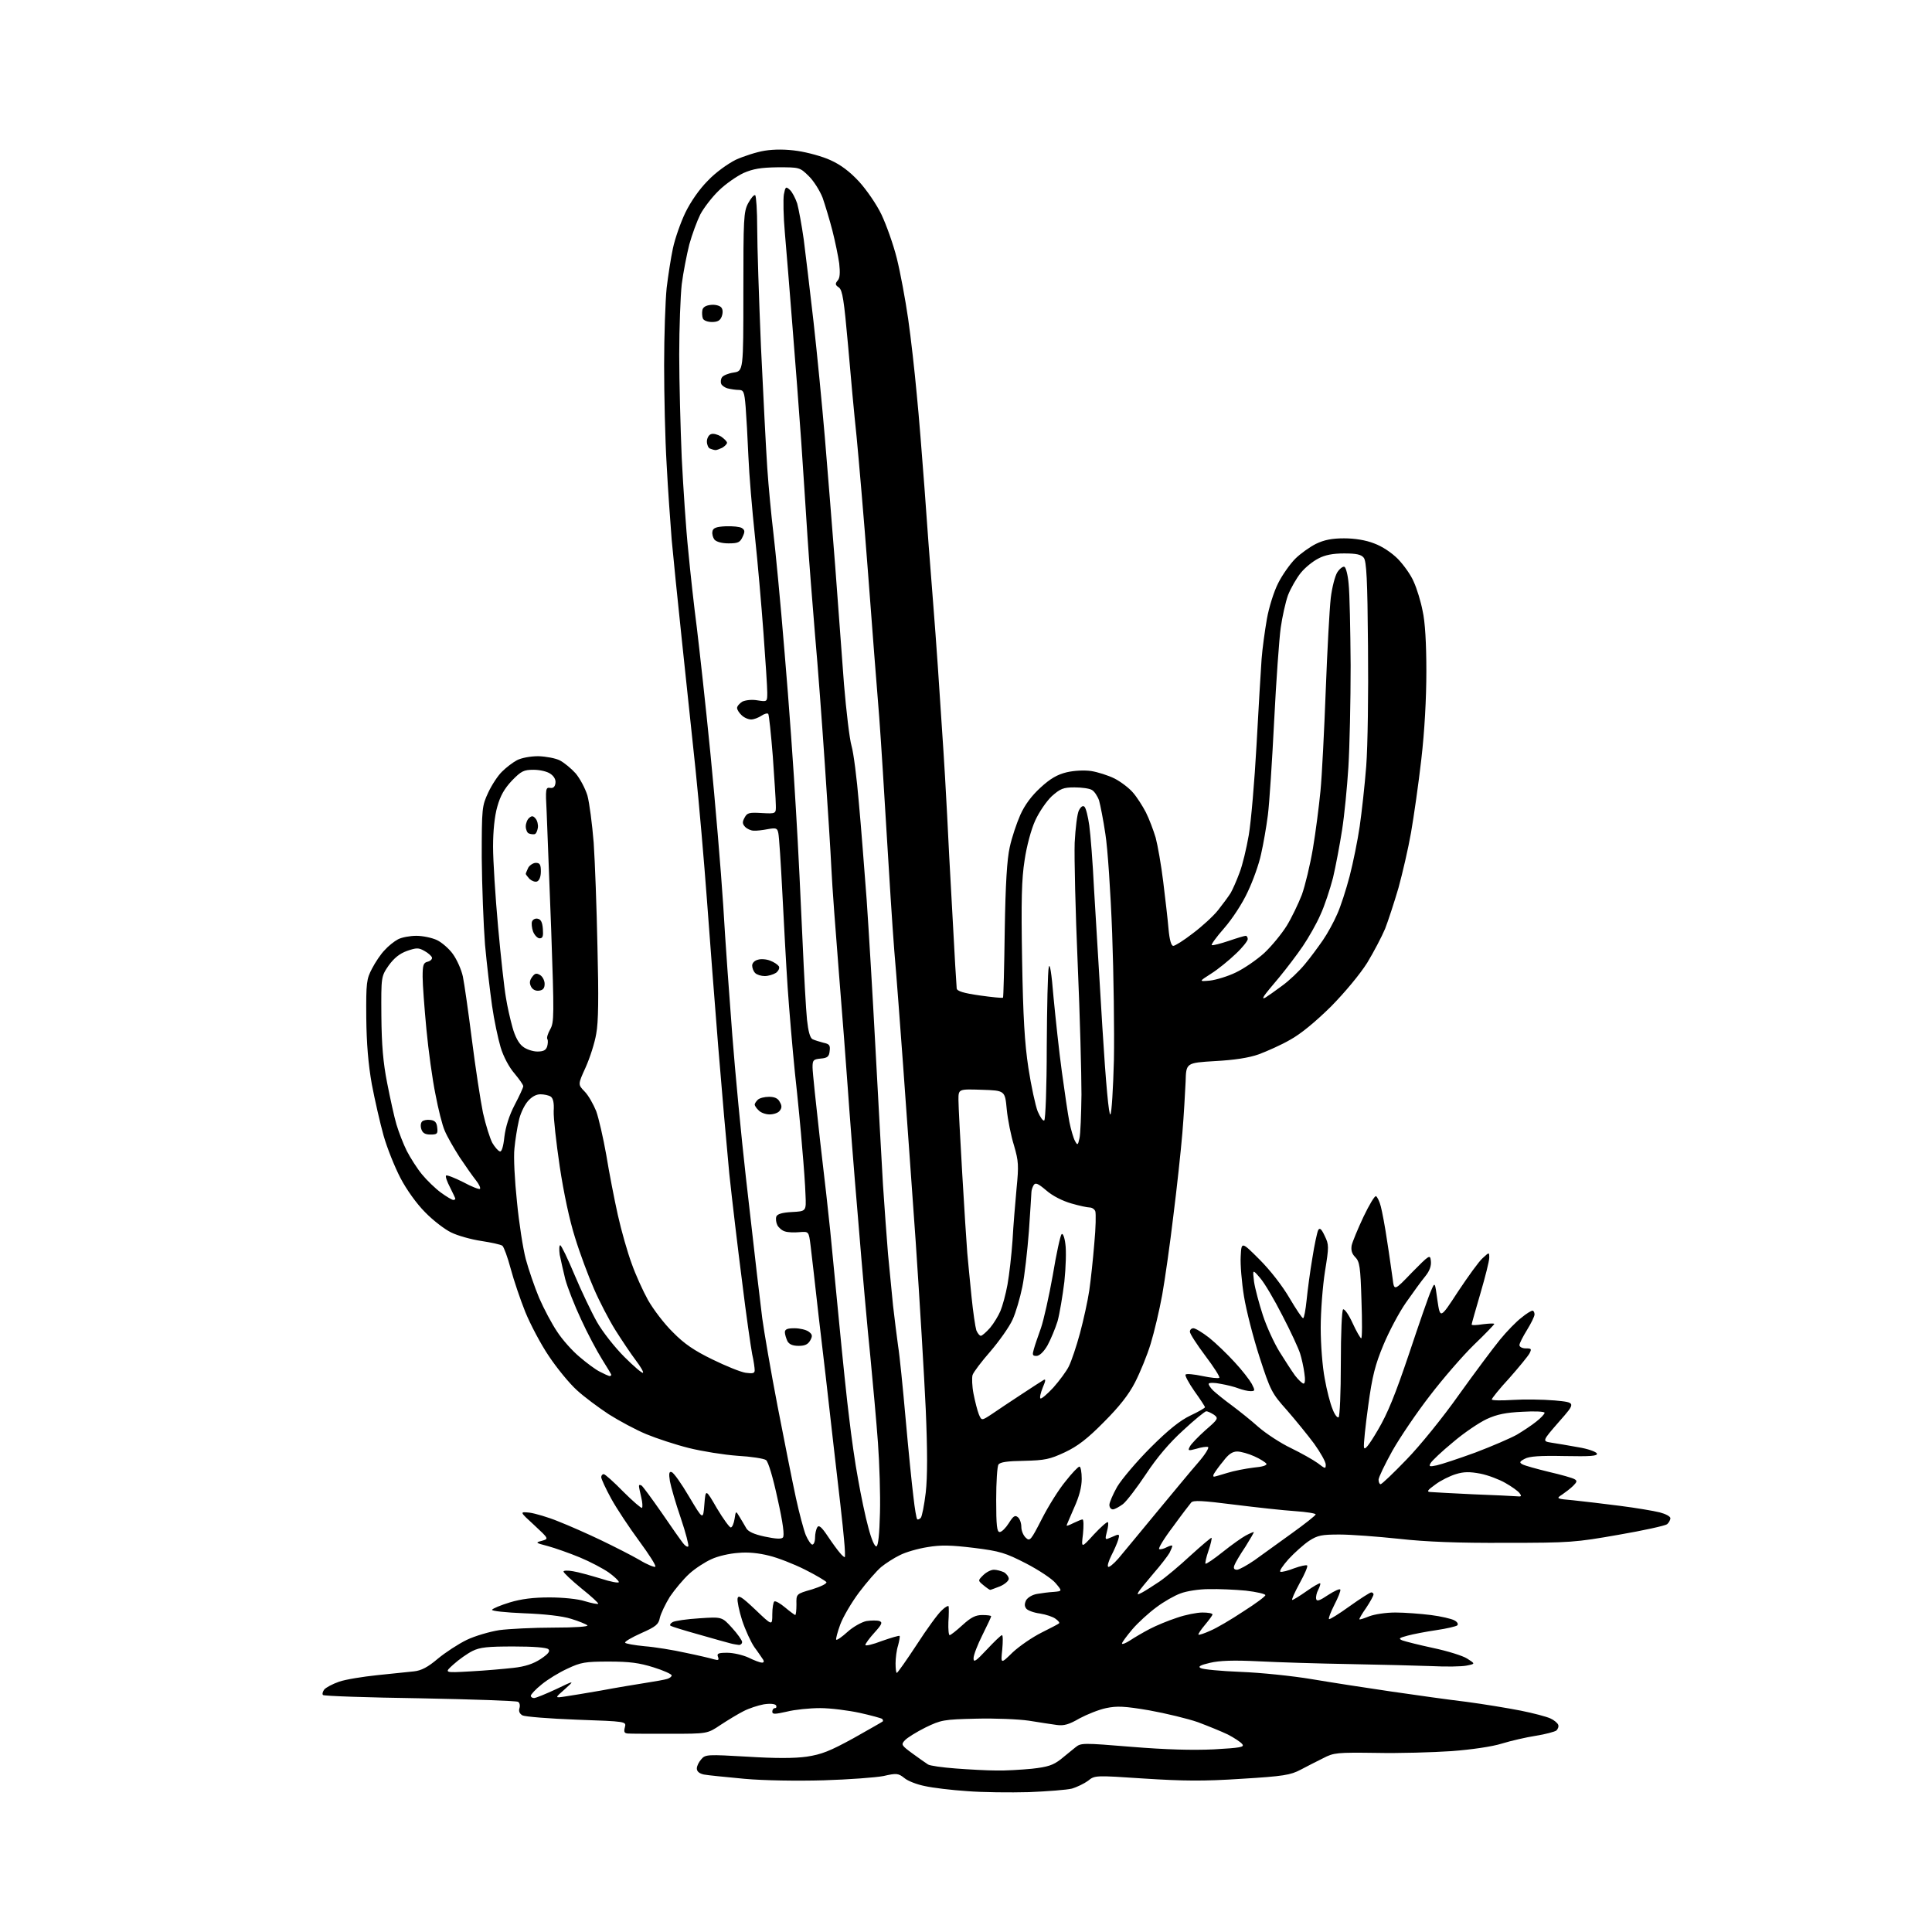 <?xml version="1.0" encoding="UTF-8" standalone="no"?>
<svg 
  version="1.1" 
  xmlns="http://www.w3.org/2000/svg" 
  xmlns:xlink="http://www.w3.org/1999/xlink" 
  xmlns:svg="http://www.w3.org/2000/svg"
  xmlns:rdf="http://www.w3.org/1999/02/22-rdf-syntax-ns#"
  xmlns:cc="http://creativecommons.org/ns#"
  xmlns:dc="http://purl.org/dc/elements/1.1/"
  viewBox="0 0 768 768"
  width="768"
  height="768"
>
<style>svg {background-color: white; }</style>"
<path stroke="none" fill="black" fill-rule="evenodd" d="M409.0,712.4C401.6,712.6 390.5,712.5 384.4,712.0C378.3,711.6 370.8,710.7 367.7,710.0C364.6,709.4 360.9,708.0 359.5,706.8C357.1,704.9 356.4,704.8 351.2,706.0C348.1,706.6 337.3,707.4 327.4,707.7C316.9,708.0 303.6,707.8 295.9,707.1C288.5,706.4 281.3,705.7 279.8,705.4C278.0,705.0 277.0,704.2 277.0,703.0C277.0,702.0 277.8,700.4 278.8,699.3C280.4,697.4 281.3,697.4 297.0,698.3C308.1,699.0 315.8,699.0 320.7,698.3C326.6,697.4 329.9,696.1 339.2,691.0C345.4,687.5 350.7,684.5 350.9,684.3C351.1,684.1 351.0,683.7 350.7,683.3C350.3,683.0 346.3,681.9 341.8,680.9C337.2,679.9 330.1,679.0 326.0,679.0C321.9,679.0 315.9,679.6 312.8,680.4C307.9,681.5 307.0,681.5 307.0,680.4C307.0,679.6 307.5,679.0 308.1,679.0C308.6,679.0 308.8,678.5 308.5,677.9C308.0,677.3 306.2,677.1 303.6,677.5C301.4,677.9 297.7,679.1 295.6,680.2C293.4,681.3 289.3,683.8 286.4,685.7C281.2,689.2 281.2,689.2 266.3,689.2C258.2,689.2 250.7,689.2 249.6,689.1C248.2,689.0 247.9,688.5 248.4,686.6C249.0,684.3 249.0,684.3 229.3,683.6C218.4,683.2 208.7,682.4 207.7,681.9C206.5,681.2 206.1,680.2 206.5,679.0C206.8,678.0 206.6,676.8 205.9,676.5C205.3,676.1 187.8,675.5 167.0,675.1C146.2,674.8 128.8,674.2 128.4,673.8C128.0,673.4 128.3,672.4 128.9,671.6C129.6,670.8 132.2,669.4 134.8,668.5C137.4,667.6 144.2,666.5 150.0,665.9C155.8,665.3 162.3,664.6 164.5,664.4C167.5,664.1 170.1,662.7 174.0,659.4C177.0,656.9 182.2,653.5 185.5,651.9C188.8,650.3 194.7,648.6 198.5,648.0C202.3,647.5 212.0,647.0 220.0,647.0C228.7,647.0 234.0,646.6 233.5,646.1C232.9,645.6 230.0,644.4 227.0,643.5C223.6,642.4 216.4,641.6 208.3,641.3C201.0,641.0 195.3,640.4 195.6,639.9C195.9,639.4 199.0,638.1 202.6,637.0C207.2,635.6 212.0,635.0 218.4,635.0C223.7,635.0 229.8,635.6 232.5,636.5C235.2,637.3 237.6,637.8 237.8,637.5C238.0,637.3 235.0,634.5 231.1,631.4C227.2,628.2 224.0,625.2 224.0,624.7C224.0,624.3 225.7,624.2 227.8,624.6C229.8,624.9 234.8,626.3 238.8,627.5C242.7,628.8 246.0,629.4 246.0,628.9C246.0,628.4 244.2,626.7 242.0,625.1C239.7,623.5 234.6,620.8 230.5,619.1C226.4,617.4 220.7,615.4 217.8,614.6C212.8,613.3 212.7,613.2 215.4,612.5C218.2,611.7 218.2,611.7 212.4,606.3C206.5,600.9 206.5,600.9 210.5,601.3C212.7,601.6 217.9,603.1 222.0,604.8C226.1,606.4 233.8,609.8 239.0,612.3C244.2,614.8 251.1,618.3 254.2,620.1C257.3,622.0 260.2,623.1 260.5,622.8C260.9,622.4 258.0,617.9 254.1,612.6C250.2,607.3 245.2,599.8 243.0,595.8C240.8,591.8 239.0,587.9 239.0,587.2C239.0,586.6 239.4,586.0 240.0,586.0C240.5,586.0 244.0,589.1 247.8,593.0C251.6,596.8 255.0,599.7 255.2,599.4C255.5,599.1 255.4,597.2 254.9,595.2C254.4,593.2 254.0,591.1 254.0,590.7C254.0,590.2 254.4,590.2 255.0,590.5C255.5,590.8 259.1,595.7 263.0,601.3C266.8,606.9 270.7,612.4 271.5,613.4C272.3,614.5 273.3,615.1 273.6,614.7C273.9,614.4 272.6,609.3 270.6,603.4C268.6,597.6 266.7,591.0 266.3,588.8C265.8,585.7 266.0,584.8 267.0,585.2C267.8,585.4 270.9,589.8 273.9,594.9C279.5,604.3 279.5,604.3 280.0,598.0C280.5,591.8 280.5,591.8 285.0,599.6C287.5,603.8 290.0,607.2 290.5,607.2C291.1,607.1 291.7,605.6 292.0,603.8C292.5,600.5 292.5,600.5 294.0,603.0C294.9,604.4 296.0,606.4 296.6,607.4C297.3,608.8 299.7,609.9 303.9,610.8C308.2,611.7 310.5,611.9 311.2,611.2C311.9,610.5 311.3,605.6 309.1,595.8C307.3,587.4 305.4,581.0 304.5,580.4C303.7,579.8 298.6,579.0 293.2,578.7C287.7,578.3 279.0,576.9 273.8,575.6C268.6,574.3 261.0,571.8 256.9,570.1C252.8,568.4 246.1,564.8 242.0,562.2C237.9,559.5 232.1,555.2 229.3,552.6C226.4,550.0 221.4,543.9 218.2,539.1C215.0,534.4 210.8,526.4 208.8,521.5C206.8,516.5 204.2,508.8 203.0,504.3C201.8,499.8 200.3,495.7 199.7,495.2C199.0,494.7 195.2,493.9 191.3,493.3C187.3,492.7 181.9,491.2 179.3,489.9C176.8,488.7 172.1,485.1 169.0,481.9C165.6,478.5 161.6,472.9 159.2,468.3C156.9,463.9 153.9,456.4 152.5,451.5C151.1,446.5 149.0,437.3 147.8,431.0C146.4,423.1 145.7,414.8 145.6,404.5C145.5,390.5 145.7,389.2 147.9,385.0C149.2,382.5 151.4,379.2 152.9,377.7C154.3,376.1 156.7,374.2 158.2,373.4C159.7,372.6 163.0,372.0 165.5,372.0C168.1,372.0 171.8,372.8 173.7,373.7C175.6,374.6 178.5,377.1 180.0,379.2C181.6,381.4 183.4,385.4 184.0,388.2C184.6,391.1 186.2,402.4 187.6,413.4C189.0,424.5 191.0,437.5 192.0,442.4C193.1,447.3 194.8,452.6 195.7,454.3C196.7,456.0 198.0,457.5 198.7,457.7C199.4,458.0 200.1,455.8 200.5,451.9C201.0,447.9 202.4,443.4 204.6,439.2C206.5,435.6 208.0,432.3 208.0,431.8C208.0,431.2 206.4,429.0 204.5,426.7C202.4,424.3 200.1,420.0 199.0,416.3C198.0,412.9 196.4,405.5 195.6,399.8C194.8,394.1 193.5,383.2 192.8,375.5C192.2,367.8 191.6,352.3 191.5,341.0C191.5,321.0 191.6,320.4 194.1,315.0C195.5,312.0 198.0,308.2 199.6,306.7C201.2,305.1 203.8,303.1 205.5,302.2C207.2,301.3 210.8,300.6 214.0,300.6C217.0,300.7 220.9,301.4 222.6,302.3C224.3,303.2 227.1,305.5 228.8,307.4C230.5,309.4 232.6,313.3 233.5,316.2C234.3,319.1 235.4,327.6 236.0,335.0C236.5,342.4 237.2,361.1 237.5,376.5C238.0,396.3 237.9,406.4 237.0,411.0C236.4,414.6 234.5,420.5 232.8,424.3C229.7,431.1 229.7,431.1 232.4,433.9C233.9,435.4 235.9,439.0 237.0,441.7C238.0,444.5 239.8,452.3 241.0,459.1C242.1,465.9 244.2,476.7 245.6,483.0C247.0,489.3 249.5,498.0 251.1,502.3C252.6,506.6 255.6,513.2 257.6,516.8C259.7,520.5 264.1,526.3 267.5,529.6C272.0,534.2 276.0,536.9 283.2,540.4C288.5,543.0 294.4,545.4 296.4,545.7C299.3,546.1 300.0,545.9 300.0,544.7C300.0,543.8 299.6,540.9 299.0,538.3C298.5,535.7 296.6,522.7 295.0,509.5C293.3,496.3 291.0,476.9 289.9,466.5C288.9,456.1 286.9,433.3 285.5,416.0C284.1,398.7 282.1,372.4 281.0,357.5C279.9,342.6 277.9,319.5 276.5,306.0C275.1,292.5 272.6,269.1 271.0,254.0C269.4,238.9 267.6,221.1 267.0,214.5C266.5,207.9 265.5,194.5 265.0,184.6C264.4,174.8 264.0,157.0 264.0,145.1C264.0,133.2 264.5,119.5 265.0,114.5C265.6,109.5 266.7,102.4 267.5,98.7C268.3,94.9 270.5,88.6 272.4,84.6C274.6,80.1 278.0,75.2 281.4,71.8C284.4,68.6 289.3,65.1 292.5,63.5C295.6,62.1 300.8,60.4 304.0,59.9C307.8,59.3 312.4,59.3 317.1,60.0C321.1,60.6 327.0,62.2 330.2,63.7C334.2,65.5 337.8,68.2 341.5,72.2C344.5,75.5 348.5,81.3 350.4,85.3C352.3,89.3 355.1,97.1 356.5,102.7C357.9,108.3 359.9,119.1 361.0,126.7C362.1,134.3 363.6,147.7 364.4,156.5C365.3,165.3 366.6,182.2 367.5,194.0C368.3,205.8 369.9,226.8 371.0,240.5C372.1,254.2 373.6,276.1 374.4,289.0C375.3,301.9 376.2,317.7 376.5,324.0C376.8,330.3 377.7,348.1 378.6,363.5C379.4,378.9 380.2,392.2 380.3,392.9C380.4,394.0 383.1,394.8 389.4,395.7C394.3,396.4 398.5,396.8 398.7,396.6C398.9,396.5 399.2,384.4 399.4,369.9C399.7,351.3 400.3,341.5 401.4,336.7C402.2,333.0 404.1,327.3 405.6,323.9C407.4,319.9 410.1,316.3 413.6,313.1C417.5,309.5 420.3,307.9 424.0,307.0C427.0,306.3 431.0,306.1 433.8,306.5C436.3,306.9 440.5,308.2 443.1,309.5C445.6,310.8 448.9,313.3 450.4,315.1C451.9,316.8 454.2,320.4 455.5,322.9C456.8,325.5 458.5,330.0 459.4,333.0C460.2,336.0 461.6,343.9 462.4,350.5C463.2,357.1 464.2,365.5 464.5,369.2C464.9,373.7 465.6,376.0 466.4,376.0C467.1,376.0 470.6,373.8 474.2,371.0C477.8,368.3 482.3,364.2 484.2,361.8C486.1,359.4 488.3,356.4 489.2,355.0C490.0,353.6 491.6,350.0 492.7,347.0C493.9,344.0 495.5,337.2 496.4,332.0C497.3,326.8 498.7,310.6 499.5,296.0C500.3,281.4 501.2,266.1 501.5,262.0C501.8,257.9 502.8,250.7 503.6,246.1C504.4,241.5 506.4,235.1 508.1,231.8C509.7,228.6 512.8,224.2 514.9,222.1C516.9,220.1 520.7,217.4 523.1,216.2C526.4,214.6 529.5,214.0 534.3,214.0C538.5,214.0 542.9,214.7 546.2,216.0C549.5,217.2 553.2,219.7 555.7,222.2C558.0,224.6 560.9,228.6 562.0,231.3C563.2,233.9 564.8,239.1 565.5,242.8C566.5,247.1 567.0,255.7 567.0,266.8C567.0,277.6 566.3,290.6 565.0,301.8C563.9,311.5 562.0,324.7 560.9,331.0C559.8,337.3 557.5,347.2 555.9,353.0C554.2,358.8 551.8,366.1 550.6,369.2C549.3,372.3 546.1,378.4 543.5,382.7C540.6,387.3 534.7,394.4 529.1,400.1C522.9,406.2 517.1,411.0 512.9,413.3C509.3,415.4 503.6,417.9 500.4,419.1C496.5,420.5 490.6,421.4 483.0,421.8C471.5,422.5 471.5,422.5 471.3,430.0C471.1,434.1 470.6,443.4 470.0,450.5C469.4,457.6 467.8,472.5 466.4,483.5C465.1,494.5 463.1,508.5 462.0,514.7C460.9,520.8 458.8,529.6 457.4,534.2C456.0,538.8 453.2,545.6 451.2,549.5C448.7,554.4 444.9,559.2 438.8,565.3C432.3,571.9 428.4,574.9 423.3,577.3C417.3,580.1 415.4,580.5 407.1,580.7C400.5,580.8 397.5,581.2 396.9,582.2C396.4,582.9 396.0,589.2 396.0,596.2C396.0,606.6 396.3,609.0 397.4,609.0C398.2,609.0 399.8,607.4 401.0,605.5C402.8,602.6 403.5,602.2 404.6,603.1C405.4,603.7 406.0,605.5 406.0,607.0C406.0,608.5 406.8,610.4 407.8,611.3C409.4,612.8 409.8,612.3 414.2,603.7C416.8,598.6 421.0,591.9 423.6,588.8C426.1,585.6 428.6,583.0 429.1,583.0C429.6,583.0 430.0,585.2 430.0,587.9C430.0,591.1 429.0,594.9 427.0,599.3C425.4,603.0 424.0,606.2 424.0,606.4C424.0,606.7 425.2,606.2 426.8,605.4C428.3,604.7 429.9,604.0 430.3,604.0C430.8,604.0 430.8,606.6 430.5,609.8C429.8,615.5 429.8,615.5 434.8,610.0C437.6,607.0 440.1,604.8 440.4,605.1C440.7,605.4 440.5,607.1 440.0,608.9C439.3,611.6 439.3,612.1 440.5,611.6C441.3,611.3 442.7,610.7 443.6,610.3C444.9,609.8 445.1,610.1 444.5,612.1C444.1,613.4 442.9,616.2 441.8,618.3C440.7,620.5 440.1,622.5 440.5,622.8C440.8,623.2 442.7,621.7 444.6,619.5C446.4,617.3 453.2,609.2 459.5,601.5C465.9,593.8 473.3,584.8 476.2,581.5C479.0,578.3 480.8,575.4 480.2,575.2C479.6,575.0 477.5,575.3 475.6,575.9C472.3,576.8 472.1,576.7 473.0,575.0C473.5,574.0 476.3,571.1 479.2,568.5C484.3,564.1 484.4,563.8 482.6,562.4C481.5,561.7 480.1,561.0 479.5,561.0C479.0,561.0 474.8,564.4 470.3,568.6C464.8,573.6 459.9,579.4 455.6,585.9C452.0,591.3 447.9,596.7 446.4,597.9C444.9,599.0 443.1,600.0 442.4,600.0C441.6,600.0 441.0,599.2 441.0,598.2C441.0,597.3 442.4,594.0 444.1,591.0C445.9,588.0 451.8,581.0 457.4,575.4C464.5,568.3 469.2,564.6 473.2,562.7C476.4,561.2 479.0,559.7 479.0,559.4C479.0,559.1 477.1,556.2 474.8,553.0C472.5,549.7 470.9,546.7 471.3,546.4C471.7,546.0 474.7,546.3 478.0,547.0C481.3,547.7 484.3,548.0 484.7,547.7C485.0,547.3 482.5,543.4 479.1,538.9C475.8,534.5 473.0,530.2 473.0,529.4C473.0,528.6 473.6,528.0 474.4,528.0C475.2,528.0 478.0,529.7 480.7,531.8C483.3,533.9 487.9,538.3 490.8,541.5C493.7,544.6 496.7,548.5 497.6,550.1C499.0,552.8 498.9,553.0 497.1,553.0C496.0,553.0 493.9,552.5 492.3,551.9C490.8,551.3 487.6,550.5 485.2,550.1C482.9,549.6 480.8,549.6 480.5,550.0C480.3,550.4 481.1,551.6 482.3,552.8C483.5,553.9 486.8,556.6 489.7,558.7C492.5,560.8 497.3,564.6 500.3,567.3C503.3,569.9 509.1,573.7 513.1,575.6C517.2,577.6 522.0,580.3 523.8,581.6C526.8,583.9 527.0,584.0 527.0,582.2C527.0,581.1 524.9,577.4 522.4,573.9C519.8,570.4 514.9,564.4 511.5,560.5C505.6,553.9 505.0,552.8 500.7,539.5C498.2,531.8 495.4,520.9 494.5,515.3C493.6,509.8 493.0,502.6 493.2,499.4C493.5,493.5 493.5,493.5 500.7,500.7C505.0,505.0 509.8,511.2 512.6,516.0C515.2,520.4 517.6,524.0 518.0,524.0C518.4,524.0 519.0,520.7 519.4,516.8C519.8,512.8 520.8,505.2 521.7,500.0C522.5,494.8 523.6,489.8 524.0,489.0C524.6,487.9 525.3,488.5 526.6,491.3C528.3,494.8 528.3,495.5 526.7,505.4C525.8,511.1 525.0,521.2 525.0,527.8C525.0,534.5 525.7,543.4 526.6,548.0C527.4,552.6 528.8,558.0 529.7,560.1C530.5,562.3 531.6,563.7 532.1,563.4C532.6,563.1 533.0,553.5 533.0,542.0C533.0,529.9 533.4,520.9 533.9,520.5C534.5,520.2 536.2,522.7 537.7,526.0C539.2,529.3 540.8,532.0 541.1,532.0C541.5,532.0 541.5,525.2 541.2,516.8C540.8,503.6 540.5,501.5 538.7,499.7C537.4,498.4 537.0,497.0 537.3,495.1C537.6,493.7 539.7,488.6 542.0,483.7C544.3,478.9 546.5,475.2 547.0,475.5C547.5,475.8 548.4,477.6 548.9,479.6C549.4,481.5 550.6,487.7 551.4,493.3C552.3,498.9 553.2,505.7 553.6,508.3C554.2,513.2 554.2,513.2 561.3,505.8C568.3,498.7 568.5,498.6 568.8,501.3C569.0,503.2 568.3,505.2 566.6,507.3C565.1,509.1 561.7,513.8 558.9,517.8C556.1,521.8 552.1,529.4 549.9,534.7C546.7,542.4 545.5,546.9 543.9,558.7C542.8,566.7 542.0,574.1 542.2,575.3C542.4,576.7 544.0,574.8 547.7,568.5C551.6,561.9 554.6,554.5 560.1,538.2C564.1,526.2 568.0,514.9 568.9,513.0C570.4,509.5 570.4,509.5 571.4,516.9C572.5,524.3 572.5,524.3 579.6,513.4C583.6,507.4 587.9,501.4 589.4,500.1C592.0,497.7 592.0,497.7 592.0,500.0C592.0,501.3 590.4,507.6 588.5,514.1C586.6,520.6 585.0,526.2 585.0,526.5C585.0,526.9 587.0,526.8 589.5,526.4C592.0,526.1 594.0,526.0 594.0,526.3C594.0,526.5 590.4,530.3 585.9,534.6C581.4,539.0 573.6,548.0 568.4,554.8C563.2,561.5 556.5,571.4 553.5,576.7C550.5,582.1 548.0,587.3 548.0,588.2C548.0,589.2 548.4,590.0 548.8,590.0C549.3,590.0 553.9,585.6 559.1,580.2C564.3,574.9 573.7,563.3 579.9,554.5C586.2,545.7 593.6,535.8 596.3,532.5C599.0,529.2 602.8,525.3 604.8,523.8C606.7,522.2 608.7,521.0 609.2,521.0C609.6,521.0 610.0,521.7 610.0,522.5C610.0,523.3 608.6,526.1 607.0,528.7C605.4,531.3 604.0,534.0 604.0,534.7C604.0,535.4 605.1,536.0 606.5,536.0C608.8,536.0 608.9,536.2 608.0,538.0C607.4,539.1 603.8,543.5 600.0,547.8C596.1,552.0 593.0,555.9 593.0,556.3C593.0,556.7 596.7,556.8 601.2,556.5C605.8,556.2 613.3,556.3 618.0,556.7C626.5,557.5 626.5,557.5 619.7,565.2C613.0,572.9 613.0,572.9 616.8,573.5C618.8,573.8 623.6,574.6 627.4,575.3C631.2,575.9 634.5,577.1 634.8,577.8C635.1,578.8 632.3,579.0 621.8,578.8C612.1,578.6 607.9,578.9 606.1,579.9C604.0,581.0 603.9,581.4 605.2,582.1C606.1,582.6 610.8,583.9 615.7,585.1C620.5,586.2 625.1,587.5 625.9,588.0C627.0,588.6 626.9,589.1 625.4,590.6C624.3,591.7 622.3,593.2 621.0,594.1C618.5,595.7 618.6,595.8 625.5,596.4C629.4,596.8 637.7,597.8 644.0,598.6C650.3,599.4 657.4,600.6 659.8,601.2C662.1,601.8 664.0,602.8 664.0,603.5C664.0,604.2 663.4,605.3 662.7,605.9C661.9,606.5 653.3,608.4 643.4,610.1C626.3,613.1 624.3,613.3 598.5,613.3C579.7,613.4 566.8,612.9 556.1,611.7C547.6,610.8 537.0,610.0 532.5,610.0C525.4,610.0 523.8,610.3 520.4,612.5C518.3,613.9 514.6,617.2 512.2,619.8C509.9,622.4 508.4,624.6 509.0,624.8C509.5,625.0 512.0,624.4 514.5,623.4C517.0,622.5 519.3,622.0 519.6,622.3C520.0,622.6 518.6,625.8 516.6,629.4C514.6,633.1 513.3,636.0 513.7,636.0C514.1,636.0 516.7,634.4 519.4,632.5C522.1,630.6 524.5,629.2 524.8,629.4C525.0,629.6 524.6,630.8 524.0,632.0C523.4,633.1 523.0,634.8 523.2,635.6C523.4,636.7 524.6,636.3 528.0,634.0C530.5,632.4 532.6,631.4 532.8,631.9C533.0,632.4 531.9,635.1 530.4,638.0C529.0,640.8 528.0,643.3 528.3,643.6C528.5,643.9 532.2,641.6 536.5,638.5C540.7,635.5 544.6,633.0 545.1,633.0C545.6,633.0 546.0,633.4 546.0,633.8C546.0,634.3 544.7,636.7 543.1,639.1C541.4,641.5 540.2,643.6 540.4,643.7C540.6,643.9 542.3,643.3 544.3,642.5C546.4,641.7 550.9,641.0 554.7,641.0C558.4,641.0 564.8,641.5 568.8,642.0C572.8,642.5 577.0,643.5 578.1,644.1C579.3,644.7 579.8,645.6 579.3,646.1C578.9,646.5 575.1,647.4 571.0,648.0C566.9,648.6 561.7,649.6 559.5,650.2C556.1,651.1 555.8,651.4 557.5,652.1C558.6,652.5 564.1,653.9 569.7,655.1C575.4,656.3 581.5,658.2 583.2,659.3C586.5,661.4 586.5,661.4 583.0,662.1C581.1,662.5 574.8,662.6 569.0,662.3C563.2,662.1 548.6,661.7 536.5,661.5C524.4,661.3 508.2,660.8 500.4,660.4C490.3,659.9 484.8,660.1 481.0,661.0C477.1,661.9 476.1,662.5 477.3,663.1C478.2,663.6 485.3,664.3 493.2,664.6C501.1,664.9 513.8,666.2 521.5,667.5C529.2,668.8 543.4,671.0 553.0,672.4C562.6,673.8 576.1,675.7 582.9,676.5C589.7,677.4 599.4,679.0 604.5,680.0C609.5,681.0 614.8,682.4 616.3,683.1C617.7,683.7 619.1,684.9 619.4,685.6C619.7,686.3 619.3,687.3 618.7,687.9C618.0,688.4 614.3,689.4 610.5,690.0C606.6,690.6 600.6,692.0 597.0,693.1C593.2,694.3 585.0,695.5 577.0,696.1C569.6,696.6 556.1,697.0 547.0,696.8C531.5,696.6 530.2,696.7 526.0,698.9C523.5,700.1 519.5,702.2 517.0,703.5C513.0,705.6 510.2,706.1 493.5,707.1C478.4,708.1 470.5,708.0 454.8,707.0C435.3,705.7 435.2,705.7 432.5,707.9C431.0,709.0 428.1,710.4 426.1,711.0C424.1,711.5 416.4,712.1 409.0,712.4zM396.0,703.8C399.6,703.9 406.0,703.5 410.2,703.1C416.5,702.4 418.6,701.7 421.6,699.4C423.5,697.8 426.2,695.7 427.5,694.6C429.7,692.8 430.4,692.8 449.9,694.4C463.4,695.5 474.0,695.8 482.5,695.4C493.2,694.8 494.8,694.5 493.8,693.3C493.2,692.5 490.6,690.8 488.1,689.5C485.6,688.3 480.2,686.1 476.2,684.6C472.2,683.2 463.5,681.1 456.9,679.9C446.9,678.2 444.0,678.1 439.7,679.0C436.8,679.6 432.1,681.5 429.1,683.1C425.0,685.5 422.9,686.1 420.1,685.7C418.1,685.4 413.1,684.7 409.0,684.0C404.9,683.4 395.4,683.0 388.0,683.2C375.1,683.5 374.1,683.7 367.9,686.7C364.3,688.5 360.6,690.8 359.7,691.8C358.1,693.5 358.3,693.8 362.8,697.1C365.4,699.0 368.1,700.9 368.9,701.4C369.6,701.9 374.6,702.6 379.9,703.0C385.2,703.4 392.4,703.8 396.0,703.8zM212.3,675.0C213.0,675.0 216.9,673.4 221.0,671.5C228.5,667.9 228.5,667.9 224.5,671.5C220.5,675.0 220.5,675.0 224.5,674.4C226.7,674.1 233.2,673.0 239.0,672.0C244.8,670.9 252.7,669.6 256.5,669.0C260.4,668.4 264.3,667.7 265.2,667.4C266.2,667.1 267.0,666.5 267.0,666.0C267.0,665.5 263.7,664.0 259.8,662.8C254.1,661.0 250.2,660.5 242.0,660.5C232.6,660.5 230.9,660.8 225.6,663.3C222.3,664.8 217.7,667.6 215.3,669.6C212.9,671.5 211.0,673.6 211.0,674.1C211.0,674.6 211.6,675.0 212.3,675.0zM187.0,664.4C192.8,664.1 200.5,663.4 204.1,663.0C208.7,662.5 212.0,661.4 214.9,659.5C217.9,657.5 218.8,656.4 218.0,655.6C217.3,654.9 212.0,654.5 204.2,654.5C193.9,654.5 190.8,654.8 187.8,656.3C185.8,657.3 182.4,659.7 180.3,661.6C176.5,665.0 176.5,665.0 187.0,664.4zM356.5,665.0C356.8,665.0 360.4,659.9 364.4,653.8C368.4,647.6 372.9,641.4 374.4,640.1C375.8,638.7 377.1,638.1 377.1,638.6C377.2,639.1 377.2,641.9 377.0,644.8C376.9,647.6 377.1,650.0 377.5,650.0C377.9,650.0 380.2,648.2 382.6,646.0C386.0,642.9 387.8,642.0 390.5,642.0C392.4,642.0 394.0,642.2 394.0,642.5C394.0,642.8 392.4,646.2 390.5,650.0C388.6,653.8 387.0,657.9 387.0,659.2C387.0,661.0 387.9,660.4 392.3,655.7C395.2,652.6 397.9,650.0 398.3,650.0C398.7,650.0 398.7,652.6 398.4,655.8C397.8,661.5 397.8,661.5 402.6,656.8C405.3,654.3 410.4,650.8 414.0,649.0C417.6,647.2 420.7,645.6 421.0,645.3C421.3,645.0 420.6,644.2 419.6,643.5C418.6,642.7 415.8,641.8 413.4,641.4C411.0,641.1 408.6,640.2 408.0,639.5C407.2,638.5 407.2,637.6 407.9,636.1C408.6,635.0 410.4,633.9 412.3,633.6C414.0,633.3 417.0,632.9 418.9,632.8C422.3,632.5 422.3,632.5 419.6,629.3C418.2,627.6 412.9,624.1 407.9,621.5C399.7,617.3 397.6,616.6 387.1,615.3C378.0,614.2 374.0,614.1 368.7,615.0C364.9,615.6 360.0,617.0 357.7,618.2C355.4,619.3 352.0,621.5 350.3,622.9C348.5,624.4 344.6,628.9 341.5,633.0C338.5,637.0 335.1,642.8 334.0,645.8C332.9,648.8 332.2,651.5 332.4,651.8C332.7,652.1 334.7,650.7 336.9,648.7C339.1,646.7 342.5,644.8 344.4,644.4C346.4,644.1 348.7,644.1 349.6,644.4C350.9,644.9 350.6,645.7 347.6,649.0C345.6,651.2 344.0,653.4 344.0,653.9C344.0,654.4 347.0,653.7 350.6,652.3C354.3,651.0 357.4,650.1 357.6,650.3C357.8,650.5 357.5,652.2 357.0,654.1C356.4,655.9 356.0,659.2 356.0,661.2C356.0,663.3 356.2,665.0 356.5,665.0zM302.8,660.9C303.6,661.0 303.8,660.5 303.4,659.8C302.9,659.1 301.4,656.8 299.9,654.8C298.5,652.8 296.3,648.0 295.0,644.1C293.8,640.3 293.0,636.4 293.2,635.4C293.5,633.9 294.8,634.7 300.3,639.9C307.0,646.3 307.0,646.3 307.0,641.7C307.0,639.2 307.4,636.9 307.8,636.6C308.3,636.3 310.2,637.4 312.1,639.0C314.0,640.6 315.8,641.9 316.1,642.0C316.4,642.0 316.6,640.1 316.6,637.8C316.5,633.6 316.5,633.6 322.8,631.8C326.3,630.7 328.8,629.5 328.5,628.9C328.1,628.4 324.3,626.1 319.9,623.9C315.5,621.7 309.1,619.2 305.7,618.4C301.8,617.4 297.3,616.9 293.5,617.3C290.1,617.5 285.3,618.6 282.8,619.8C280.3,620.9 276.3,623.5 274.0,625.6C271.6,627.8 268.2,631.9 266.3,634.7C264.5,637.6 262.7,641.4 262.3,643.1C261.8,645.7 260.8,646.6 254.9,649.2C251.1,650.9 248.2,652.6 248.5,653.0C248.7,653.4 252.2,654.0 256.2,654.4C260.2,654.7 267.6,655.9 272.5,657.0C277.4,658.0 282.5,659.2 283.8,659.6C285.6,660.1 285.9,659.9 285.4,658.6C284.9,657.3 285.5,657.0 289.1,657.0C291.5,657.0 295.3,657.9 297.5,658.9C299.7,660.0 302.1,660.9 302.8,660.9zM293.8,653.9C293.1,653.8 291.6,653.6 290.5,653.3C289.4,653.0 283.8,651.5 278.0,649.8C272.2,648.2 267.1,646.6 266.6,646.3C266.1,646.0 266.5,645.3 267.4,644.8C268.3,644.3 273.1,643.6 278.0,643.3C287.0,642.7 287.0,642.7 291.0,647.1C293.2,649.5 295.0,652.1 295.0,652.7C295.0,653.4 294.4,653.9 293.8,653.9zM449.2,652.1C451.0,650.9 454.6,648.8 457.1,647.5C459.6,646.2 464.4,644.2 467.8,643.1C471.2,641.9 475.8,641.0 478.0,641.0C480.2,641.0 482.0,641.3 482.0,641.8C481.9,642.2 480.6,644.0 479.0,645.9C477.4,647.8 476.2,649.6 476.4,649.8C476.7,650.0 478.8,649.3 481.2,648.2C483.6,647.2 489.4,643.8 494.2,640.6C499.1,637.5 503.0,634.6 503.0,634.1C503.0,633.6 499.5,632.8 495.2,632.3C491.0,631.9 484.4,631.6 480.5,631.7C476.6,631.7 471.6,632.5 469.3,633.4C467.0,634.2 462.6,636.7 459.7,638.9C456.7,641.1 452.4,645.0 450.1,647.7C447.9,650.3 446.0,652.9 446.0,653.3C446.0,653.8 447.5,653.2 449.2,652.1zM454.1,633.0C455.4,632.3 458.5,630.3 460.9,628.7C463.4,627.0 468.9,622.4 473.3,618.3C477.7,614.3 481.5,611.1 481.6,611.3C481.8,611.5 481.3,613.8 480.4,616.4C479.5,619.0 479.0,621.3 479.2,621.6C479.5,621.8 482.6,619.7 486.1,616.9C489.6,614.1 493.7,611.2 495.2,610.4C496.7,609.6 498.1,609.0 498.4,609.0C498.6,609.0 497.1,611.6 495.1,614.8C493.0,617.9 491.0,621.3 490.7,622.2C490.2,623.5 490.6,624.0 491.8,624.0C492.7,623.9 495.8,622.2 498.7,620.2C501.5,618.2 508.1,613.4 513.4,609.6C518.7,605.8 523.0,602.4 523.0,602.0C523.0,601.6 519.3,601.0 514.8,600.7C510.2,600.4 499.3,599.2 490.5,598.1C477.9,596.5 474.3,596.3 473.5,597.3C472.9,598.0 469.6,602.3 466.2,607.0C462.7,611.6 460.3,615.6 460.8,615.8C461.4,616.0 462.8,615.6 463.9,615.0C465.1,614.4 466.0,614.2 466.0,614.5C466.0,614.9 465.5,616.1 464.9,617.3C464.2,618.5 461.4,622.2 458.5,625.5C455.7,628.8 453.0,632.1 452.6,632.8C451.9,634.0 452.2,634.0 454.1,633.0zM393.6,632.0C393.4,632.0 392.2,631.2 391.0,630.2C388.7,628.3 388.7,628.3 390.8,626.2C392.0,625.0 393.9,624.0 395.1,624.0C396.2,624.0 398.0,624.5 399.1,625.0C400.1,625.6 401.0,626.8 401.0,627.6C401.0,628.4 399.4,629.8 397.5,630.6C395.6,631.3 393.9,632.0 393.6,632.0zM335.8,619.0C336.0,619.0 335.9,615.7 335.5,611.8C335.2,607.8 333.3,591.2 331.4,575.0C329.6,558.8 326.9,535.4 325.4,523.0C324.0,510.6 322.6,498.0 322.2,495.0C321.5,489.5 321.5,489.5 317.8,489.8C315.7,490.0 313.1,489.9 312.0,489.5C310.9,489.2 309.5,488.0 309.0,487.0C308.5,486.0 308.3,484.5 308.6,483.6C309.0,482.6 310.9,482.0 314.8,481.8C320.5,481.5 320.5,481.5 320.2,475.0C320.1,471.4 319.5,463.1 318.9,456.5C318.4,449.9 317.1,436.4 316.0,426.5C315.0,416.6 313.7,401.3 313.1,392.5C312.5,383.7 311.6,366.8 311.0,355.0C310.4,343.2 309.7,332.5 309.4,331.2C309.0,329.2 308.6,329.0 305.2,329.6C303.2,330.0 300.6,330.3 299.6,330.2C298.5,330.2 297.0,329.5 296.2,328.7C295.1,327.5 295.0,326.8 296.0,325.0C297.0,323.1 297.8,322.9 302.8,323.2C308.5,323.5 308.5,323.5 308.4,320.0C308.4,318.1 307.8,309.3 307.2,300.6C306.5,291.8 305.7,284.3 305.4,283.8C305.1,283.4 303.9,283.7 302.7,284.5C301.5,285.3 299.7,286.0 298.6,286.0C297.5,286.0 295.8,285.3 294.8,284.3C293.8,283.4 293.0,282.1 293.0,281.4C293.0,280.7 294.0,279.6 295.1,278.9C296.4,278.3 298.9,278.0 301.1,278.4C305.0,279.0 305.0,279.0 305.0,275.3C305.0,273.2 304.3,262.6 303.5,251.7C302.7,240.8 301.2,223.5 300.1,213.2C299.0,202.9 297.8,188.7 297.5,181.5C297.2,174.3 296.7,165.5 296.4,161.7C295.9,155.7 295.6,155.0 293.6,155.0C292.5,155.0 290.5,154.7 289.3,154.4C288.1,154.1 286.9,153.2 286.7,152.6C286.4,151.9 286.5,150.7 287.0,150.0C287.4,149.3 289.5,148.4 291.6,148.1C295.5,147.5 295.5,147.5 295.5,116.0C295.5,86.9 295.6,84.2 297.4,80.8C298.5,78.8 299.7,77.3 300.2,77.6C300.6,77.9 301.0,83.8 301.0,90.7C301.0,97.6 301.7,118.8 302.5,137.9C303.4,156.9 304.5,178.6 305.0,186.0C305.5,193.4 306.6,204.9 307.4,211.6C308.2,218.2 310.3,239.8 311.9,259.6C313.6,279.3 315.6,307.4 316.4,322.0C317.3,336.6 318.4,359.8 319.0,373.5C319.6,387.3 320.4,401.6 320.8,405.4C321.3,410.0 322.0,412.6 323.0,413.1C323.8,413.5 325.8,414.1 327.3,414.5C329.7,415.0 330.1,415.5 329.8,417.8C329.6,420.0 328.9,420.6 326.2,420.8C323.3,421.1 323.0,421.4 323.0,424.3C323.0,426.1 324.4,439.2 326.0,453.5C327.7,467.8 329.5,483.8 330.0,489.0C330.5,494.2 332.1,510.4 333.5,525.0C334.9,539.6 336.7,557.1 337.6,564.0C338.4,570.9 339.9,581.7 341.1,588.0C342.2,594.3 344.0,603.0 345.2,607.3C346.4,611.9 347.7,614.9 348.4,614.7C349.1,614.5 349.6,609.9 349.8,601.4C350.0,594.3 349.6,581.8 349.0,573.5C348.4,565.2 347.0,550.0 346.0,539.5C344.9,529.0 342.7,504.3 341.1,484.5C339.4,464.7 337.6,441.3 337.0,432.5C336.4,423.7 334.8,403.2 333.5,387.0C332.2,370.8 330.8,352.1 330.5,345.5C330.2,338.9 329.0,320.2 327.9,304.0C326.8,287.8 325.1,264.6 324.0,252.5C323.0,240.4 321.6,222.8 321.0,213.5C320.4,204.2 319.3,187.1 318.5,175.5C317.7,163.9 316.1,143.2 315.0,129.5C313.9,115.8 312.6,99.1 312.0,92.6C311.4,86.0 311.3,79.2 311.6,77.3C312.2,74.2 312.4,74.0 314.0,75.5C314.9,76.3 316.2,78.8 316.9,80.9C317.5,83.1 318.7,89.5 319.5,95.2C320.2,100.8 322.0,115.6 323.4,128.0C324.8,140.4 326.8,161.1 327.9,174.0C329.0,186.9 330.8,209.9 332.0,225.0C333.1,240.1 334.7,261.3 335.5,272.0C336.4,282.7 337.7,293.8 338.5,296.5C339.3,299.2 340.6,309.4 341.4,319.0C342.3,328.6 343.6,345.9 344.5,357.5C345.3,369.1 346.9,395.6 348.0,416.5C349.1,437.4 350.5,461.9 351.0,471.0C351.6,480.1 352.5,492.4 353.0,498.5C353.6,504.6 354.5,513.8 355.0,519.0C355.6,524.2 356.5,531.4 357.0,535.0C357.6,538.6 358.9,551.6 360.0,564.0C361.1,576.4 362.5,590.3 363.1,595.0C363.6,599.6 364.3,603.7 364.6,603.9C364.8,604.2 365.5,603.9 366.0,603.4C366.5,602.9 367.4,598.3 368.0,593.3C368.7,587.0 368.7,576.6 368.0,560.3C367.4,547.2 365.6,517.1 364.0,493.5C362.3,469.9 360.1,438.4 359.0,423.5C357.9,408.6 356.4,388.2 355.5,378.0C354.7,367.8 353.4,347.1 352.5,332.0C351.6,316.9 350.3,295.7 349.5,285.0C348.6,274.3 346.6,248.2 345.0,227.0C343.4,205.8 341.3,181.8 340.5,173.5C339.6,165.2 338.1,148.9 337.1,137.1C335.5,119.2 334.9,115.4 333.5,114.3C332.0,113.3 331.9,112.8 333.0,111.5C333.9,110.5 334.0,108.4 333.6,104.7C333.2,101.9 332.0,96.0 330.9,91.7C329.8,87.4 328.0,81.5 327.0,78.6C325.9,75.8 323.4,71.8 321.4,69.9C317.9,66.5 317.8,66.5 309.2,66.5C302.4,66.6 299.4,67.1 295.5,68.8C292.8,70.1 288.3,73.2 285.7,75.8C283.0,78.4 279.8,82.6 278.4,85.2C277.1,87.8 275.1,93.2 274.0,97.2C273.0,101.2 271.6,108.3 271.0,113.0C270.5,117.6 270.0,130.2 270.0,141.0C270.0,151.7 270.5,170.2 271.0,182.0C271.6,193.8 272.7,210.5 273.6,219.0C274.4,227.5 275.9,241.2 277.0,249.5C278.0,257.8 280.5,280.2 282.4,299.5C284.3,318.8 286.6,346.0 287.5,360.0C288.3,374.0 290.0,397.2 291.1,411.5C292.2,425.8 294.6,451.2 296.5,468.0C298.4,484.8 300.4,502.1 300.9,506.5C301.4,510.9 302.4,518.8 303.0,524.0C303.7,529.2 306.4,545.0 309.1,559.0C311.8,573.0 315.1,589.5 316.4,595.5C317.7,601.5 319.5,608.2 320.3,610.2C321.2,612.3 322.4,614.0 322.9,614.0C323.5,614.0 324.0,612.8 324.0,611.2C324.0,609.7 324.4,607.9 324.9,607.1C325.5,606.1 326.6,607.0 329.0,610.6C330.8,613.3 333.0,616.3 333.8,617.2C334.6,618.2 335.5,619.0 335.8,619.0zM602.9,594.8C604.8,595.0 605.0,594.8 604.0,593.5C603.4,592.7 600.9,590.9 598.4,589.5C596.0,588.1 591.5,586.4 588.5,585.8C584.2,585.0 581.9,585.0 578.7,586.0C576.4,586.7 572.7,588.5 570.6,590.1C567.4,592.4 567.0,593.0 568.6,593.1C569.6,593.2 577.2,593.6 585.5,594.0C593.8,594.3 601.6,594.7 602.9,594.8zM482.6,587.0C482.9,587.0 485.3,586.3 487.9,585.5C490.4,584.7 495.1,583.8 498.3,583.4C501.8,583.1 503.8,582.5 503.4,581.8C503.0,581.3 500.9,579.9 498.6,578.9C496.4,577.9 493.3,577.0 491.8,577.0C489.9,577.0 488.3,578.1 486.3,580.8C484.6,582.8 483.0,585.1 482.6,585.8C482.2,586.4 482.2,587.0 482.6,587.0zM571.1,582.5C573.0,582.1 579.9,579.8 586.5,577.4C593.1,574.9 600.5,571.7 603.0,570.3C605.5,568.8 609.0,566.5 610.7,565.1C612.5,563.7 614.0,562.1 614.0,561.6C614.0,561.1 610.1,560.9 605.2,561.2C598.7,561.5 595.1,562.2 591.0,564.1C588.0,565.5 581.9,569.6 577.6,573.3C573.2,576.9 569.2,580.7 568.7,581.6C567.9,583.0 568.2,583.1 571.1,582.5zM394.3,562.1C396.6,560.5 401.9,557.0 406.0,554.3C410.1,551.6 414.1,549.0 414.8,548.6C415.8,548.0 415.7,548.8 414.5,551.6C413.7,553.6 413.2,555.6 413.6,555.9C413.9,556.2 416.2,554.3 418.7,551.6C421.1,548.9 424.0,545.0 424.9,543.1C425.9,541.1 427.9,535.2 429.3,530.0C430.7,524.8 432.4,517.1 433.0,513.0C433.6,508.9 434.5,500.5 435.0,494.3C435.6,488.1 435.7,482.4 435.4,481.5C435.1,480.7 434.1,480.0 433.2,480.0C432.3,480.0 429.0,479.3 425.9,478.4C422.4,477.4 418.4,475.4 415.9,473.2C412.6,470.4 411.6,470.0 410.9,471.1C410.4,471.9 410.0,473.2 410.0,474.0C410.0,474.8 409.5,481.8 409.0,489.5C408.4,497.2 407.3,507.1 406.4,511.5C405.5,515.9 403.8,521.8 402.5,524.6C401.2,527.5 397.2,533.1 393.7,537.2C390.2,541.2 387.0,545.4 386.6,546.6C386.3,547.7 386.4,551.1 387.0,554.1C387.6,557.1 388.5,560.7 389.1,562.2C390.2,564.8 390.2,564.8 394.3,562.1zM518.2,550.0C518.8,550.0 518.9,548.3 518.5,545.8C518.2,543.4 517.4,539.9 516.8,538.0C516.2,536.1 513.1,529.3 509.8,523.0C506.6,516.7 502.6,509.9 500.9,508.0C497.9,504.5 497.9,504.5 498.5,509.5C498.9,512.2 500.5,518.2 502.0,522.8C503.5,527.4 506.5,533.9 508.6,537.3C510.7,540.7 513.5,545.0 514.8,546.8C516.1,548.5 517.7,550.0 518.2,550.0zM242.2,547.0C242.7,547.0 243.0,546.8 243.0,546.5C243.0,546.3 241.3,543.5 239.3,540.3C237.3,537.1 233.5,530.0 231.0,524.5C228.4,519.0 225.6,511.8 224.7,508.5C223.9,505.2 222.9,500.8 222.5,498.8C222.2,496.7 222.3,495.0 222.7,495.0C223.1,495.0 225.7,500.3 228.4,506.8C231.1,513.2 235.1,521.6 237.3,525.5C239.5,529.4 244.4,535.6 248.2,539.4C252.0,543.2 255.3,546.0 255.6,545.7C255.9,545.4 254.6,543.2 252.7,540.7C250.8,538.2 247.2,532.8 244.6,528.7C242.1,524.7 238.2,517.2 236.1,512.3C233.9,507.3 230.5,498.2 228.6,492.0C226.4,485.1 224.1,474.3 222.5,463.7C221.1,454.2 220.0,444.4 220.1,441.7C220.3,438.4 219.9,436.6 218.9,435.9C218.1,435.4 216.3,435.0 214.8,435.0C213.1,435.0 211.3,436.0 209.7,437.9C208.3,439.6 206.7,443.0 206.2,445.7C205.6,448.3 204.8,453.2 204.5,456.5C204.1,459.8 204.6,469.3 205.5,477.7C206.3,486.1 207.9,496.3 209.0,500.5C210.1,504.6 212.5,511.6 214.3,515.9C216.2,520.3 219.4,526.3 221.5,529.4C223.5,532.5 227.5,537.0 230.4,539.4C233.2,541.8 236.8,544.5 238.5,545.3C240.2,546.2 241.8,546.9 242.2,547.0zM412.0,539.0C410.4,539.0 410.3,538.6 411.0,536.2C411.4,534.7 412.7,531.0 413.8,527.9C414.9,524.7 417.0,515.3 418.5,506.9C419.9,498.4 421.5,491.1 422.0,490.6C422.5,490.1 423.2,491.9 423.5,494.5C423.9,497.1 423.7,503.8 423.1,509.5C422.4,515.2 421.2,522.3 420.4,525.2C419.5,528.1 417.7,532.4 416.4,534.8C414.9,537.4 413.2,539.0 412.0,539.0zM317.5,535.0C315.1,535.0 313.7,534.4 313.0,533.1C312.5,532.0 312.0,530.4 312.0,529.6C312.0,528.4 313.0,528.0 315.8,528.0C317.9,528.0 320.4,528.6 321.4,529.3C322.9,530.4 323.1,531.0 322.1,532.8C321.2,534.4 320.0,535.0 317.5,535.0zM389.9,531.0C390.4,531.0 392.1,529.5 393.6,527.8C395.1,526.0 396.9,523.0 397.7,521.1C398.5,519.2 399.8,514.5 400.5,510.6C401.2,506.7 402.1,498.8 402.5,493.0C402.8,487.2 403.6,478.0 404.1,472.4C405.0,463.3 404.9,461.6 403.1,455.4C401.9,451.6 400.6,445.1 400.2,441.0C399.5,433.5 399.5,433.5 390.2,433.2C381.0,432.9 381.0,432.9 381.0,437.2C381.0,439.6 381.7,452.8 382.5,466.5C383.3,480.2 384.2,494.4 384.5,498.0C384.8,501.6 385.6,509.4 386.2,515.5C386.8,521.5 387.7,527.5 388.1,528.8C388.6,530.0 389.4,531.0 389.9,531.0zM180.2,477.0C180.6,477.0 181.0,476.8 181.0,476.5C181.0,476.3 180.0,474.2 178.9,472.0C177.7,469.7 177.0,467.7 177.3,467.3C177.7,467.0 180.7,468.2 184.1,469.9C187.4,471.7 190.5,472.9 190.8,472.6C191.1,472.2 190.4,470.7 189.2,469.2C188.0,467.7 185.1,463.6 182.7,460.0C180.4,456.4 177.7,451.7 176.8,449.5C175.8,447.3 174.2,440.8 173.1,435.0C171.9,429.2 170.3,417.6 169.5,409.1C168.7,400.6 168.0,391.3 168.0,388.3C168.0,383.6 168.3,382.7 170.0,382.3C171.2,382.0 171.9,381.2 171.7,380.6C171.5,380.0 170.2,378.8 168.7,378.0C166.4,376.7 165.6,376.7 161.8,378.0C158.8,379.1 156.7,380.8 154.5,383.8C151.5,388.2 151.5,388.2 151.6,403.8C151.7,415.4 152.3,422.4 153.9,430.5C155.1,436.6 156.7,444.0 157.6,447.0C158.5,450.0 160.3,454.7 161.7,457.5C163.1,460.2 165.8,464.5 167.8,466.9C169.7,469.2 173.1,472.5 175.3,474.1C177.5,475.7 179.7,477.0 180.2,477.0zM429.1,452.5C429.5,450.9 429.8,443.0 429.9,435.1C429.9,427.1 429.3,403.7 428.4,383.1C427.5,362.4 427.0,340.8 427.2,335.0C427.5,329.2 428.2,323.4 428.9,322.1C429.7,320.6 430.5,320.1 431.1,320.7C431.7,321.3 432.5,324.6 433.0,328.1C433.5,331.6 434.4,343.1 434.9,353.5C435.5,363.9 437.0,388.6 438.2,408.2C439.6,431.0 440.8,443.6 441.4,443.0C441.9,442.5 442.5,432.7 442.8,421.3C443.0,409.9 442.7,387.2 442.1,371.0C441.5,354.8 440.3,337.0 439.4,331.5C438.6,326.0 437.4,320.0 436.9,318.2C436.3,316.5 435.0,314.5 434.0,314.0C433.0,313.4 429.9,313.0 427.1,313.0C422.7,313.0 421.5,313.5 418.1,316.5C416.0,318.5 413.1,322.7 411.5,326.2C409.9,329.7 408.1,336.4 407.3,341.9C406.1,349.4 405.9,358.1 406.3,381.5C406.7,404.4 407.3,414.6 408.8,424.5C409.9,431.7 411.6,439.5 412.5,441.8C413.5,444.1 414.6,445.7 415.1,445.4C415.6,445.1 416.1,432.0 416.1,416.2C416.2,400.4 416.5,386.1 416.9,384.5C417.3,382.5 418.0,386.6 418.8,396.5C419.6,404.8 421.0,418.0 422.1,426.0C423.2,434.0 424.5,443.0 425.1,446.0C425.7,449.0 426.7,452.4 427.3,453.5C428.3,455.4 428.5,455.3 429.1,452.5zM171.1,451.0C169.0,451.0 168.0,450.4 167.5,448.9C167.1,447.7 167.2,446.4 167.8,445.8C168.3,445.3 169.8,445.0 171.1,445.2C172.9,445.4 173.6,446.2 173.8,448.2C174.1,450.7 173.8,451.0 171.1,451.0zM305.9,443.0C304.4,443.0 302.4,442.3 301.6,441.4C300.7,440.6 300.0,439.5 300.0,439.1C300.0,438.7 300.5,437.9 301.2,437.2C301.9,436.5 303.9,436.0 305.7,436.0C307.9,436.0 309.3,436.6 310.0,438.1C310.9,439.6 310.8,440.5 309.9,441.6C309.3,442.4 307.5,443.0 305.9,443.0zM213.6,418.0C216.0,418.0 217.0,417.5 217.5,416.0C217.8,414.9 217.9,413.6 217.6,413.1C217.2,412.6 217.8,410.8 218.7,409.2C220.3,406.4 220.3,403.8 219.1,369.4C218.3,349.1 217.5,328.1 217.3,322.7C216.8,313.6 216.9,312.9 218.7,313.2C219.9,313.4 220.6,312.8 220.8,311.3C221.0,310.0 220.3,308.6 218.8,307.6C217.6,306.7 214.6,306.0 212.1,306.0C208.2,306.0 207.2,306.5 203.5,310.3C200.5,313.5 198.9,316.3 197.7,320.6C196.6,324.4 196.0,330.3 196.0,336.6C196.0,342.0 196.9,356.4 198.0,368.5C199.1,380.6 200.5,393.2 201.1,396.5C201.6,399.8 202.8,405.1 203.7,408.3C204.7,412.0 206.2,414.8 207.8,416.0C209.1,417.1 211.8,418.0 213.6,418.0zM503.1,396.5C503.9,396.0 506.8,394.0 509.6,391.9C512.4,389.9 516.5,386.0 518.7,383.3C520.9,380.7 524.1,376.3 525.9,373.7C527.7,371.1 530.2,366.5 531.5,363.5C532.9,360.5 535.1,353.6 536.5,348.3C537.9,342.9 539.7,334.0 540.5,328.5C541.3,323.0 542.5,312.2 543.1,304.5C543.7,296.6 544.0,275.5 543.8,256.9C543.6,230.3 543.2,223.0 542.1,221.7C541.1,220.4 539.1,220.0 534.3,220.0C529.9,220.0 526.7,220.6 524.1,222.0C521.9,223.1 518.8,225.6 517.1,227.7C515.4,229.8 513.1,233.8 512.0,236.6C511.0,239.4 509.7,245.3 509.1,249.6C508.5,253.9 507.3,270.6 506.5,286.5C505.7,302.4 504.6,319.3 504.0,324.0C503.4,328.7 502.2,335.6 501.3,339.5C500.5,343.4 498.1,350.1 496.0,354.5C493.9,359.1 489.9,365.2 486.6,369.0C483.5,372.5 481.3,375.6 481.7,375.7C482.2,375.9 485.2,375.1 488.5,374.0C491.7,372.9 494.7,372.0 495.2,372.0C495.6,372.0 496.0,372.6 496.0,373.3C496.0,374.0 493.9,376.7 491.2,379.2C488.6,381.7 484.2,385.3 481.5,387.0C476.5,390.2 476.5,390.2 481.0,389.8C483.5,389.5 488.1,388.1 491.2,386.6C494.4,385.1 499.5,381.6 502.5,378.9C505.5,376.1 509.5,371.2 511.5,368.0C513.4,364.9 516.1,359.3 517.5,355.7C518.8,352.1 520.8,343.8 521.9,337.3C523.0,330.8 524.3,320.6 524.9,314.5C525.5,308.4 526.4,290.4 527.0,274.5C527.6,258.6 528.5,242.0 529.0,237.7C529.5,233.5 530.7,228.9 531.6,227.5C532.5,226.1 533.8,225.1 534.4,225.3C535.0,225.5 535.8,228.5 536.1,232.1C536.5,235.6 536.8,250.2 536.9,264.5C536.9,278.8 536.5,297.0 536.0,305.0C535.5,313.0 534.4,324.2 533.5,329.9C532.6,335.7 531.0,344.2 529.9,348.9C528.7,353.5 526.5,360.2 524.9,363.6C523.4,367.1 520.2,372.7 517.9,376.1C515.6,379.5 511.4,385.0 508.6,388.4C505.7,391.8 503.0,395.1 502.5,395.9C501.9,396.9 502.1,397.1 503.1,396.5zM214.3,393.8C213.0,394.0 211.7,393.4 211.1,392.2C210.4,390.8 210.5,389.8 211.5,388.4C212.6,386.9 213.2,386.7 214.7,387.6C215.7,388.2 216.5,389.8 216.5,391.1C216.5,392.8 215.9,393.6 214.3,393.8zM304.0,388.0C302.6,388.0 300.9,387.5 300.2,386.8C299.5,386.1 299.0,384.8 299.0,383.8C299.0,382.8 300.0,381.8 301.3,381.5C302.5,381.1 304.8,381.3 306.2,381.9C307.6,382.4 309.1,383.4 309.6,384.1C310.0,384.8 309.5,385.9 308.5,386.7C307.4,387.4 305.4,388.0 304.0,388.0zM214.5,373.0C213.7,373.0 212.5,371.8 211.9,370.3C211.4,368.9 211.2,367.0 211.5,366.3C211.8,365.5 212.8,365.0 213.7,365.2C215.0,365.4 215.6,366.6 215.8,369.3C216.0,372.1 215.8,373.0 214.5,373.0zM213.5,350.4C212.7,350.7 211.4,350.2 210.5,349.4C209.7,348.5 209.0,347.6 209.0,347.4C209.0,347.1 209.5,346.0 210.0,344.9C210.6,343.9 212.0,343.0 213.0,343.0C214.6,343.0 215.0,343.7 215.0,346.4C215.0,348.5 214.4,350.0 213.5,350.4zM212.5,331.6C211.9,331.7 210.9,331.6 210.2,331.3C209.6,331.1 209.0,329.8 209.0,328.5C209.0,327.3 209.6,325.7 210.4,325.1C211.4,324.2 212.0,324.3 212.9,325.4C213.6,326.2 214.0,327.9 213.8,329.1C213.6,330.3 213.1,331.5 212.5,331.6zM289.6,216.0C287.0,216.0 284.8,215.4 284.0,214.5C283.4,213.7 283.0,212.3 283.2,211.3C283.4,209.9 284.6,209.4 288.5,209.2C291.3,209.1 294.1,209.4 294.9,209.9C296.1,210.7 296.2,211.3 295.2,213.4C294.2,215.6 293.4,216.0 289.6,216.0zM284.3,178.9C283.9,178.9 282.9,178.6 282.2,178.3C281.6,178.1 281.0,176.8 281.0,175.5C281.0,174.3 281.7,172.9 282.6,172.6C283.5,172.2 285.3,172.7 286.6,173.5C287.9,174.4 289.0,175.5 289.0,176.0C289.0,176.5 288.1,177.4 287.1,178.0C286.0,178.5 284.8,179.0 284.3,178.9zM283.0,128.0C281.3,128.0 279.7,127.4 279.4,126.6C279.1,125.8 279.0,124.3 279.2,123.3C279.4,122.1 280.6,121.4 282.6,121.2C284.3,121.0 286.1,121.5 286.7,122.2C287.4,123.0 287.4,124.4 286.9,125.8C286.3,127.4 285.3,128.0 283.0,128.0z" />

</svg>